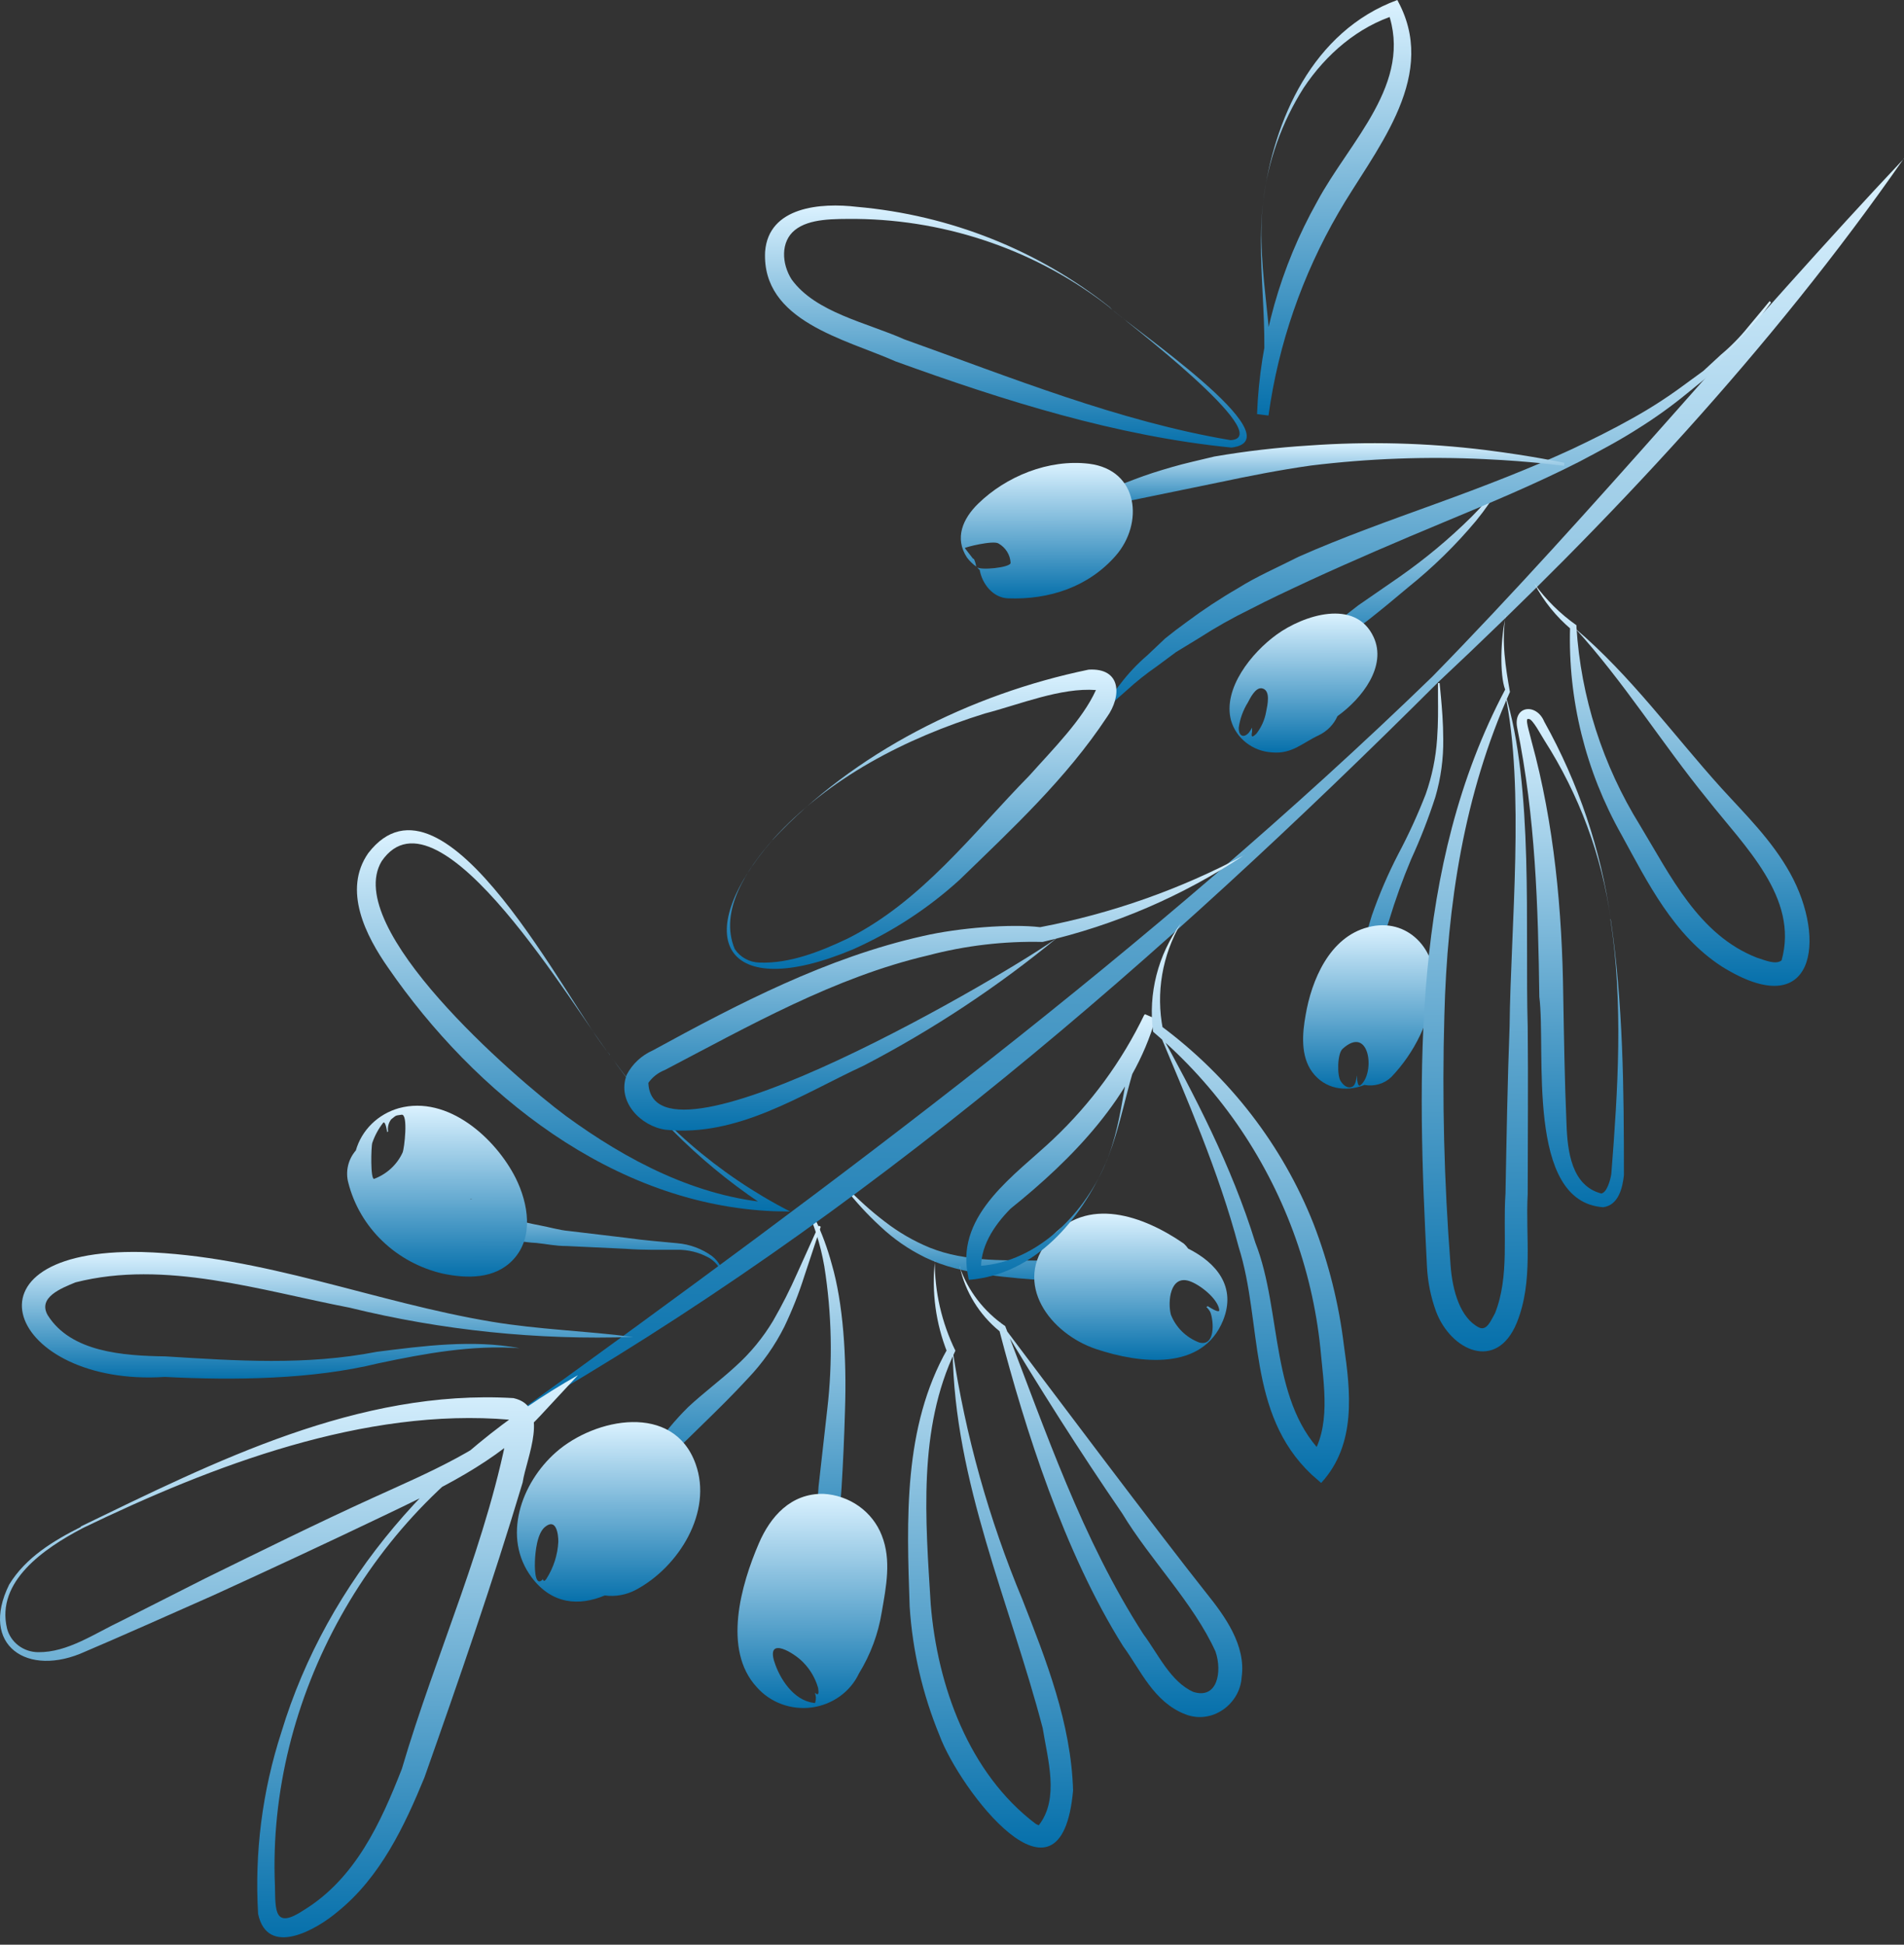 <?xml version="1.0" encoding="UTF-8"?> <svg xmlns="http://www.w3.org/2000/svg" width="140" height="143" viewBox="0 0 140 143" fill="none"><rect x="0" y="0" width="140" height="143" fill="#333333" stroke="none"/> <path d="M59.3 88.405C59.3 88.405 59.548 88.825 59.919 89.604C60.434 90.682 60.848 91.803 61.157 92.953C61.991 95.808 62.264 99.78 62.132 103.701C62.078 105.649 61.991 107.607 61.878 109.414C61.766 111.221 61.566 112.892 61.44 114.335C61.186 117.208 61.157 119.171 61.157 119.171H60.996C60.517 117.603 60.23 115.987 60.138 114.354C60.051 112.677 60.067 110.996 60.187 109.32C60.392 107.508 60.611 105.579 60.825 103.658C61.237 100.151 61.165 96.607 60.611 93.118C60.337 91.527 59.846 89.979 59.148 88.514L59.3 88.405Z" fill="url(#paint0_linear_3130_849)"></path> <path d="M60.349 90.203L59.14 93.845C58.74 95.11 58.251 96.348 57.677 97.549C56.98 98.944 56.073 100.232 54.986 101.37C52.812 103.729 50.599 105.692 49.029 107.371L46.406 110.202L46.27 110.122C46.693 108.883 47.28 107.701 48.015 106.607C48.764 105.479 49.629 104.428 50.599 103.47C51.691 102.45 52.943 101.521 54.065 100.492C55.164 99.506 56.104 98.366 56.853 97.11C57.502 95.983 58.09 94.824 58.613 93.637L60.197 90.132L60.349 90.203Z" fill="url(#paint1_linear_3130_849)"></path> <path d="M105.853 50.227L105.961 51.36C106.024 52.077 106.117 53.11 106.121 54.361C106.14 55.795 105.945 57.226 105.541 58.607C105.039 60.162 104.445 61.689 103.762 63.178C103.14 64.656 102.597 66.163 102.134 67.694C101.646 69.142 101.232 70.501 100.925 71.69C100.271 74.049 99.896 75.681 99.896 75.681H99.769C99.678 74.291 99.733 72.895 99.93 71.515C100.124 70.094 100.439 68.691 100.871 67.321C101.411 65.769 102.062 64.255 102.821 62.791C103.577 61.367 104.248 59.902 104.83 58.404C105.292 57.093 105.574 55.729 105.668 54.346C105.756 53.124 105.741 52.096 105.736 51.374C105.731 50.652 105.736 50.237 105.736 50.237L105.853 50.227Z" fill="url(#paint2_linear_3130_849)"></path> <path d="M52.866 93.199C52.696 92.927 52.464 92.697 52.189 92.524C51.453 92.1 50.608 91.884 49.751 91.902C48.684 91.902 47.353 91.935 45.998 91.831L41.693 91.628C40.801 91.628 40.187 91.472 39.436 91.401C37.372 91.295 35.397 90.556 33.795 89.293C32.782 88.588 31.843 87.788 30.992 86.905L31.075 86.792C31.075 86.792 31.426 86.929 32.011 87.203L34.39 88.325C35.461 88.844 36.57 89.282 37.71 89.637C38.364 89.827 39.028 89.984 39.699 90.109C40.377 90.236 41.191 90.467 41.771 90.514L46.051 91.024C47.436 91.222 48.669 91.307 49.8 91.42C50.724 91.499 51.607 91.826 52.35 92.364C52.624 92.574 52.846 92.842 52.998 93.147L52.866 93.199Z" fill="url(#paint3_linear_3130_849)"></path> <path d="M62.228 87.287C63.095 88.204 64.037 89.052 65.046 89.821C66.055 90.606 67.17 91.254 68.361 91.746C69.027 92.01 69.717 92.211 70.423 92.345C71.159 92.484 71.903 92.577 72.651 92.623C74.162 92.718 75.708 92.661 77.18 92.722C78.538 92.796 79.883 93.013 81.192 93.369C82.47 93.713 83.691 94.231 84.819 94.907L84.766 95.039C84.766 95.039 83.22 94.713 80.963 94.449C78.706 94.185 75.698 94.189 72.529 93.727C71.741 93.618 70.962 93.46 70.194 93.255C69.444 93.061 68.716 92.796 68.02 92.463C66.805 91.868 65.692 91.096 64.719 90.174C63.773 89.303 62.904 88.356 62.121 87.344L62.228 87.287Z" fill="url(#paint4_linear_3130_849)"></path> <path d="M110.319 35.705C109.798 36.614 109.201 37.48 108.535 38.295C107.045 40.078 105.376 41.714 103.553 43.178C102.578 43.999 101.603 44.811 100.677 45.538C99.75 46.264 98.79 46.835 97.986 47.349C97.081 47.913 96.147 48.431 95.187 48.901L95.109 48.802C95.822 48.021 96.577 47.278 97.371 46.575C98.088 45.957 98.922 45.231 99.867 44.518L102.919 42.409C104.803 41.09 106.567 39.62 108.194 38.012C108.932 37.281 109.607 36.492 110.212 35.653L110.319 35.705Z" fill="url(#paint5_linear_3130_849)"></path> <path d="M39.103 116.006C40.6 117.992 42.599 118.105 44.466 117.322C45.256 117.425 46.059 117.28 46.757 116.907C49.926 115.218 52.422 111.165 51.145 107.641C49.521 103.126 43.754 104.258 40.883 106.787C38.309 109.056 36.89 113.062 39.103 116.006ZM40.078 112.279C40.897 111.613 41.053 112.788 41.053 113.364C41.006 114.333 40.704 115.275 40.176 116.1C40.02 116.327 39.952 116.261 39.913 116.1C39.913 116.1 39.913 116.157 39.874 116.176C39.264 116.742 39.323 114.963 39.333 114.803C39.357 114.147 39.484 112.755 40.078 112.279Z" fill="url(#paint6_linear_3130_849)"></path> <path d="M37.924 86.641C36.461 83.725 32.946 80.507 29.329 81.489C28.572 81.703 27.883 82.101 27.329 82.645C26.776 83.189 26.375 83.861 26.165 84.598C25.883 84.924 25.685 85.311 25.59 85.727C25.494 86.142 25.502 86.573 25.614 86.985C26.028 88.603 26.893 90.081 28.115 91.256C29.336 92.431 30.867 93.26 32.542 93.651C34.346 94.034 36.393 94.062 37.729 92.632C39.279 90.981 38.835 88.481 37.924 86.641ZM29.602 84.753C29.198 85.637 28.45 86.33 27.52 86.683C27.223 86.801 27.287 84.296 27.374 84.041C27.554 83.514 27.82 83.018 28.164 82.574C28.3 82.399 28.413 82.894 28.471 83.248C28.471 83.248 28.52 83.225 28.535 83.206C28.486 82.892 28.566 82.572 28.759 82.314C29.154 82.007 29.027 82.041 29.529 81.97C30.031 81.899 29.729 84.489 29.602 84.753ZM34.55 88.207C34.57 88.199 34.588 88.188 34.604 88.174C34.779 88.113 34.692 88.174 34.55 88.207Z" fill="url(#paint7_linear_3130_849)"></path> <path d="M90.514 52.969C90.7 53.618 91.092 54.195 91.634 54.618C92.176 55.041 92.841 55.289 93.536 55.328C94.999 55.46 95.759 54.634 96.949 54.078C97.574 53.783 98.069 53.281 98.343 52.662C100.171 51.346 101.99 48.977 101 46.845C99.664 43.967 95.823 45.246 93.868 46.666C92.035 47.991 89.9 50.629 90.514 52.969ZM96.218 47.675C96.33 47.454 96.325 47.463 96.218 47.675ZM91.757 51.653C91.918 51.355 92.303 50.539 92.781 50.615C93.473 50.733 93.185 51.898 93.098 52.341C92.996 52.923 92.752 53.473 92.386 53.946C92.118 54.205 91.967 54.285 92.064 53.809C92.064 53.71 92.064 53.611 92.064 53.511C91.991 53.652 91.903 53.785 91.801 53.908C91.377 54.332 91.065 54.045 91.084 53.502C91.178 52.848 91.406 52.219 91.757 51.653Z" fill="url(#paint8_linear_3130_849)"></path> <path d="M130.221 22.244L128.758 24.235C128.194 25.01 127.556 25.732 126.852 26.392L125.599 27.665L124.064 28.916C122.915 29.86 121.704 30.73 120.437 31.52C119.101 32.379 117.614 33.166 116.083 33.973C112.988 35.549 109.58 36.979 106.177 38.394C102.775 39.809 99.411 41.253 96.32 42.678C94.779 43.395 93.283 44.093 91.933 44.796C90.623 45.435 89.355 46.151 88.135 46.938L86.477 47.948L85.078 48.986C84.297 49.526 83.554 50.117 82.855 50.755L80.978 52.411L80.832 52.293C80.832 52.293 81.363 51.567 82.368 50.307C82.952 49.533 83.62 48.823 84.362 48.188L85.673 46.948C86.16 46.551 86.697 46.146 87.262 45.735C88.465 44.837 89.722 44.008 91.026 43.254C92.386 42.395 93.951 41.72 95.491 40.937C98.684 39.522 102.165 38.281 105.626 37.026C109.088 35.771 112.505 34.45 115.606 33.016C117.146 32.284 118.628 31.548 119.993 30.779C121.273 30.07 122.504 29.282 123.679 28.42L125.253 27.269L126.535 26.085C127.267 25.473 127.934 24.794 128.529 24.056L130.123 22.141L130.221 22.244Z" fill="url(#paint9_linear_3130_849)"></path> <path d="M115.015 34.262C115.015 34.262 112.685 33.923 109.165 33.762C104.9 33.557 100.624 33.715 96.388 34.234C94.087 34.559 91.82 35.008 89.704 35.456L83.898 36.65C82.182 36.984 80.773 37.348 79.764 37.555C78.755 37.763 78.175 37.89 78.175 37.89L78.102 37.716C78.102 37.716 78.589 37.419 79.53 36.947C80.802 36.298 82.114 35.726 83.459 35.234C84.288 34.913 85.204 34.626 86.184 34.343C87.164 34.059 88.217 33.833 89.299 33.569C91.593 33.176 93.907 32.907 96.232 32.762C100.563 32.451 104.915 32.562 109.224 33.092C112.739 33.536 115.02 34.036 115.02 34.036L115.015 34.262Z" fill="url(#paint10_linear_3130_849)"></path> <path d="M55.641 124.059C56.13 124.618 56.758 125.049 57.466 125.311C58.174 125.573 58.938 125.658 59.689 125.557C60.439 125.456 61.151 125.174 61.759 124.735C62.366 124.297 62.849 123.717 63.163 123.049C64.013 121.664 64.58 120.135 64.835 118.543C65.157 116.689 65.556 114.712 64.835 112.906C64.503 112.047 63.92 111.301 63.158 110.758C62.395 110.215 61.485 109.899 60.54 109.848C58.137 109.811 56.64 111.528 55.797 113.495C54.5 116.505 53.106 121.308 55.641 124.059ZM56.928 122.172C56.362 120.308 58.39 121.544 59.048 122.228C59.578 122.765 59.96 123.422 60.16 124.139C60.218 124.545 60.189 124.71 59.916 124.479C60.001 124.689 60.014 124.921 59.955 125.139C59.955 125.229 59.897 125.252 59.809 125.215C58.351 125.031 57.318 123.436 56.928 122.162V122.172Z" fill="url(#paint11_linear_3130_849)"></path> <path d="M71.92 37.041C70.799 38.136 70.165 39.565 71.101 40.999C71.293 41.252 71.521 41.476 71.779 41.665C71.752 41.472 71.697 41.285 71.613 41.108C71.589 41.108 71.545 41.08 71.525 41.056L70.945 40.306C70.901 40.249 73.037 39.712 73.422 39.966C73.679 40.113 73.894 40.319 74.049 40.566C74.204 40.813 74.293 41.093 74.309 41.382C74.348 41.74 72.008 41.971 71.813 41.688C71.896 41.754 71.95 41.853 72.037 41.91C72.213 42.934 73.012 43.958 74.119 44C77.141 44.113 80.028 43.16 82.031 40.872C84.103 38.513 83.752 34.564 80.081 34.102C77.098 33.743 73.978 35.031 71.92 37.041ZM78.126 37.739C78.565 37.352 78.073 37.348 78.126 37.739Z" fill="url(#paint12_linear_3130_849)"></path> <path d="M80.614 99.209C83.792 100.266 88.414 100.842 89.93 97.1C90.929 94.628 89.442 92.854 87.365 91.816C87.273 91.679 87.163 91.554 87.039 91.443C84.114 89.424 79.921 87.867 77.162 91.118C74.403 94.368 77.225 98.086 80.614 99.209ZM86.093 96.666C85.849 95.723 86.035 93.746 87.444 94.199C88.228 94.454 89.549 95.501 89.652 96.326C89.686 96.591 89.077 96.223 88.804 96.048C88.768 96.064 88.736 96.085 88.706 96.109C88.824 96.223 88.923 96.353 88.999 96.496C89.257 97.171 89.369 99.039 88.175 98.719C87.698 98.537 87.266 98.261 86.908 97.907C86.549 97.553 86.272 97.131 86.093 96.666Z" fill="url(#paint13_linear_3130_849)"></path> <path d="M96.491 78.837C97.413 80.078 98.929 80.328 100.333 79.781C100.686 79.846 101.051 79.827 101.395 79.725C101.739 79.623 102.052 79.441 102.307 79.196C104.044 77.367 105.146 75.057 105.457 72.591C105.705 69.878 103.507 67.401 100.582 68.184C97.739 68.92 96.438 72.1 96.004 74.629C95.755 75.997 95.619 77.653 96.491 78.837ZM98.71 77.134C100.718 75.299 101.147 78.931 100.021 79.809C99.821 79.96 99.777 79.337 99.767 79.073C99.728 79.484 99.631 79.833 99.421 79.918C99.061 80.073 98.768 79.781 98.583 79.507C98.305 79.101 98.329 77.483 98.714 77.134H98.71Z" fill="url(#paint14_linear_3130_849)"></path> <path d="M140 11.635C130.249 25.666 118.301 38.404 105.757 50.157C85.419 70.444 63.52 89.514 38.263 103.942L38.16 103.8C61.492 86.924 84.707 69.737 105.314 49.761C117.223 37.584 128.538 23.812 140 11.658V11.635Z" fill="url(#paint15_linear_3130_849)"></path> <path d="M56.807 61.763C54.95 63.891 52.844 66.953 54.024 69.784C54.22 70.082 54.488 70.33 54.806 70.504C55.124 70.679 55.482 70.775 55.847 70.784C58.099 70.864 60.337 69.958 62.331 69.015C67.776 66.273 71.472 61.334 75.708 57.012C77.414 55.097 79.608 52.912 80.583 50.742C77.999 50.548 74.987 51.799 72.408 52.469C66.587 54.285 60.927 57.187 56.807 61.749V61.763ZM56.807 61.763C62.789 55.342 71.32 51.048 80.042 49.242C82.479 49.095 82.479 51.214 81.397 52.723C78.404 57.248 74.46 60.909 70.555 64.698C68.246 66.802 65.598 68.53 62.716 69.812C53.268 73.784 50.568 68.981 56.807 61.763Z" fill="url(#paint16_linear_3130_849)"></path> <path d="M81.642 22.642C76.359 18.485 69.778 16.179 62.97 16.098C61.327 16.098 59.524 16.056 58.451 16.915C57.379 17.773 57.476 19.401 58.207 20.547C59.967 22.986 63.76 23.732 66.495 24.954C74.295 27.742 82.285 30.988 90.48 32.366C93.99 32.172 82.587 23.468 81.617 22.642H81.642ZM81.642 22.642C82.817 23.845 95.457 32.328 90.543 32.913C82.056 32.064 73.842 29.469 65.856 26.577C62.117 24.921 56.009 23.614 56.257 18.514C56.506 15.183 60.367 14.895 63.014 15.211C69.851 15.813 76.343 18.394 81.642 22.619V22.642Z" fill="url(#paint17_linear_3130_849)"></path> <path d="M110.703 45.297C110.396 47.184 110.703 49.071 111.025 50.883C107.651 58.385 106.408 66.561 106.203 74.685C106.03 80.798 106.182 86.916 106.657 93.014C106.793 94.944 107.383 96.926 108.753 97.619C109.343 97.893 109.64 97.058 109.928 96.567C111.01 93.85 110.493 90.688 110.698 87.763C110.776 83.663 110.844 79.564 111 75.468C111.074 68.273 112.146 58.012 110.659 50.963C112.799 57.837 112.122 68.302 112.331 75.497C112.375 79.597 112.331 83.696 112.331 87.796C112.156 90.934 112.765 94.194 111.532 97.261C110.04 100.908 106.657 99.308 105.584 96.416C105.205 95.37 104.984 94.277 104.926 93.17C104.195 78.917 103.776 63.754 110.674 50.708C110.259 49.633 110.337 46.868 110.723 45.302L110.703 45.297Z" fill="url(#paint18_linear_3130_849)"></path> <path d="M92.883 14.805C93.644 8.846 96.505 2.298 102.745 0L102.96 0.42C105.661 5.949 100.966 11.21 98.406 15.664C95.744 20.255 94.004 25.293 93.278 30.511L92.435 30.398C93.687 25.331 92.254 19.957 92.883 14.805ZM92.883 14.805C92.249 20.099 94.087 25.251 93.268 30.558L92.43 30.45C92.638 24.986 94.148 19.644 96.842 14.838C99.225 10.384 103.959 6.105 102.038 0.83L102.677 1.085C99.859 1.949 97.49 4.001 95.852 6.468C94.246 9.005 93.233 11.85 92.883 14.805Z" fill="url(#paint19_linear_3130_849)"></path> <path d="M81.26 85.622C79.471 89.66 76.136 93.718 71.237 94.114L71.149 93.642C70.34 89.231 74.708 86.363 77.433 83.777C80.222 81.14 82.495 78.036 84.141 74.615L84.916 74.95C82.966 78.168 82.761 82.187 81.26 85.617V85.622ZM81.26 85.622C82.805 82.06 82.537 78.144 84.185 74.577L84.96 74.912C83.327 80.64 78.866 85.221 74.308 88.877C73.046 90.151 72.002 91.774 72.149 93.52L71.612 93.105C76 93.043 79.622 89.415 81.26 85.636V85.622Z" fill="url(#paint20_linear_3130_849)"></path> <path d="M44.847 77.578C42.434 74.563 32.284 57.163 28.062 63.33C25.137 68.218 37.734 79.173 41.595 82.051C46.066 85.316 51.228 88.052 56.922 88.472L56.752 89.024C52.037 86.012 47.99 82.121 44.847 77.578ZM44.847 77.578C48.23 82.404 52.78 86.356 58.102 89.09L56.903 89.066C45.047 88.594 34.887 80.371 28.54 71.162C26.912 68.836 25.176 65.462 27.077 62.735C32.708 55.432 41.81 73.997 44.857 77.578H44.847Z" fill="url(#paint21_linear_3130_849)"></path> <path d="M6.026 112.401C3.252 113.859 -0.312 116.293 0.517 119.747C0.643 120.241 0.936 120.681 1.349 120.997C1.762 121.313 2.272 121.487 2.799 121.492C4.968 121.521 6.933 120.129 8.975 119.162L15.079 116.071C19.179 114.062 23.264 112.033 27.422 110.141C31.581 108.249 35.807 106.499 38.947 103.38L39.61 104.168C27.266 111.023 19.622 124.96 20.217 138.68C20.256 140.468 20.139 141.921 22.347 140.454C26.13 138.128 27.997 134.037 29.548 130.074C32.058 121.53 35.963 113.151 37.489 104.399C26.832 103.484 15.63 107.749 6.026 112.396V112.401ZM5.943 112.245C15.829 107.466 26.34 102.139 37.752 102.809C40.522 103.422 38.688 107.244 38.43 109.013C36.241 116.317 33.75 123.512 31.205 130.716C29.743 134.269 27.973 138.033 24.829 140.572C23.283 141.888 19.676 143.973 18.979 140.742C18.709 136.228 19.287 131.704 20.685 127.39C24.054 116.251 32.18 106.956 42.501 101.12L39.732 104.102C36.529 107.551 32.18 109.561 28.11 111.509C24.039 113.458 19.856 115.406 15.703 117.303C13.655 118.213 8.273 120.605 6.274 121.445C2.009 123.403 -1.526 120.973 0.673 116.524C1.882 114.533 3.934 113.292 5.953 112.278L5.943 112.245Z" fill="url(#paint22_linear_3130_849)"></path> <path d="M112.824 42.92C113.671 44.099 114.716 45.132 115.915 45.977V46.1C116.239 51.255 117.841 56.259 120.585 60.688C122.833 64.396 124.895 68.751 129.19 70.426C129.877 70.643 130.56 70.949 130.998 70.624C132.29 66.01 128.263 62.231 125.529 58.753C122.16 54.611 119.406 50.143 115.832 46.222C119.913 49.685 123.047 54.05 126.557 57.937C128.312 59.867 130.272 61.764 131.632 64.217C134.338 69.1 133.455 75.347 126.596 71.067C123.033 68.751 121.141 64.873 119.225 61.381C116.587 56.704 115.283 51.431 115.447 46.105L115.535 46.284C114.418 45.34 113.498 44.198 112.824 42.92Z" fill="url(#paint23_linear_3130_849)"></path> <path d="M118.431 67.58C119.352 73.836 119.406 80.078 119.406 86.414C119.308 87.315 119.025 88.622 117.88 88.773C112.151 88.372 113.692 77.275 113.185 73.298C113.097 66.632 112.902 60.088 111.552 53.483C111.264 51.878 112.975 51.685 113.546 53.063C116.065 57.577 117.72 62.495 118.431 67.58ZM118.431 67.58C117.774 62.916 116.114 58.438 113.555 54.435C113.375 54.171 112.673 52.817 112.405 52.874C112.083 52.737 112.454 53.818 112.615 54.511C114.282 60.583 114.867 66.99 114.945 73.27C115.003 76.407 115.047 79.53 115.184 82.639C115.252 84.682 115.564 87.192 117.738 87.763C118.153 87.702 118.411 86.777 118.479 86.32C118.967 80.153 119.367 73.798 118.416 67.589L118.431 67.58Z" fill="url(#paint24_linear_3130_849)"></path> <path d="M68.733 92.693C68.72 94.985 69.238 97.25 70.249 99.322C67.475 105.087 68.056 111.796 68.436 117.977C68.923 123.955 71.234 130.404 76.163 134.122C76.431 134.254 76.353 134.211 76.387 134.211C77.908 132.254 77.04 129.404 76.67 127.083C74.276 117.906 70.157 108.956 70.049 99.303C70.996 105.578 72.715 111.72 75.168 117.6C76.933 122.105 78.756 126.719 78.903 131.659C78.025 141.468 70.537 131.551 69.084 127.616C67.836 124.586 67.094 121.383 66.886 118.128C66.671 111.773 66.398 104.955 69.655 99.209V99.454C68.804 97.31 68.493 95.001 68.748 92.717L68.733 92.693Z" fill="url(#paint25_linear_3130_849)"></path> <path d="M70.559 93.157C71.173 94.916 72.347 96.442 73.913 97.516C76.901 105.263 79.548 113.147 84.067 120.162C85.164 121.634 86.061 123.654 87.733 124.409C89.513 124.989 89.883 122.927 89.376 121.446C87.738 117.846 84.584 114.718 82.512 111.283C79.353 106.678 76.37 101.97 73.518 97.186C76.852 101.63 85.364 112.949 88.708 117.152C90.039 118.813 91.633 120.979 91.297 123.338C91.18 125.3 89.128 126.838 87.143 126.055C84.823 125.145 83.887 122.837 82.58 121.049C78.232 114.123 75.375 105.079 73.498 97.894C72.003 96.67 70.973 94.998 70.573 93.143L70.559 93.157Z" fill="url(#paint26_linear_3130_849)"></path> <path d="M46.565 98.313C39.538 98.556 32.511 97.83 25.695 96.157C19.158 94.897 12.133 92.623 5.552 94.298C4.484 94.737 2.763 95.411 3.509 96.713C5.211 99.426 9.037 99.695 12.153 99.742C17.408 100.063 22.478 100.422 27.714 99.403C31.16 98.969 34.739 98.492 38.2 99.138C34.695 98.893 31.268 99.525 27.86 100.242C22.951 101.45 17.213 101.511 12.118 101.252C0.662 101.997 -3.555 91.764 10.441 92.066C19.294 92.326 27.558 95.765 36.172 97.195C39.584 97.765 43.09 97.869 46.565 98.313Z" fill="url(#paint27_linear_3130_849)"></path> <path d="M91.49 62.877C86.996 65.873 81.969 68.038 76.661 69.265C73.818 69.198 70.98 69.532 68.237 70.256C61.368 71.86 55.074 75.446 48.888 78.682C48.395 78.874 47.973 79.202 47.674 79.626C47.952 87.052 74.677 71.261 77.777 68.921C73.382 72.546 68.602 75.709 63.518 78.357C58.95 80.466 54.255 83.631 48.941 83.075C47.133 82.825 45.324 81.017 46.084 79.031C46.493 78.242 47.167 77.612 47.995 77.243C54.275 73.813 60.802 70.407 67.886 68.826C70.504 68.222 74.374 67.921 76.48 68.18C81.736 67.175 86.799 65.39 91.49 62.886V62.877Z" fill="url(#paint28_linear_3130_849)"></path> <path d="M86.824 67.897C85.453 70.256 84.985 73.007 85.503 75.667L85.371 75.445C90.425 79.201 94.306 84.237 96.584 89.995C97.697 92.878 98.447 95.88 98.817 98.936C99.304 102.314 99.758 106.206 97.144 109.047L96.442 108.433C91.665 103.928 92.845 97.285 91.08 91.703C89.618 86.155 87.273 80.819 85.035 75.455C87.853 80.555 90.568 85.759 92.304 91.378C94.312 96.487 93.308 103.295 97.569 107.183L96.301 107.315C97.92 105.008 97.33 101.856 97.086 99.139C96.479 93.241 94.375 87.58 90.963 82.659C89.215 80.148 87.139 77.866 84.786 75.87C84.415 73.059 85.142 70.216 86.824 67.897Z" fill="url(#paint29_linear_3130_849)"></path> <defs> <linearGradient id="paint0_linear_3130_849" x1="60.729" y1="119.171" x2="60.057" y2="88.42" gradientUnits="userSpaceOnUse"> <stop stop-color="#0670AB"></stop> <stop offset="1" stop-color="#DBF2FF"></stop> </linearGradient> <linearGradient id="paint1_linear_3130_849" x1="53.651" y1="110.202" x2="53.59" y2="90.132" gradientUnits="userSpaceOnUse"> <stop stop-color="#0670AB"></stop> <stop offset="1" stop-color="#DBF2FF"></stop> </linearGradient> <linearGradient id="paint2_linear_3130_849" x1="103.08" y1="75.681" x2="102.863" y2="50.229" gradientUnits="userSpaceOnUse"> <stop stop-color="#0670AB"></stop> <stop offset="1" stop-color="#DBF2FF"></stop> </linearGradient> <linearGradient id="paint3_linear_3130_849" x1="42.53" y1="93.199" x2="42.526" y2="86.792" gradientUnits="userSpaceOnUse"> <stop stop-color="#0670AB"></stop> <stop offset="1" stop-color="#DBF2FF"></stop> </linearGradient> <linearGradient id="paint4_linear_3130_849" x1="74.022" y1="95.039" x2="74.016" y2="87.287" gradientUnits="userSpaceOnUse"> <stop stop-color="#0670AB"></stop> <stop offset="1" stop-color="#DBF2FF"></stop> </linearGradient> <linearGradient id="paint5_linear_3130_849" x1="103.084" y1="48.901" x2="103.059" y2="35.653" gradientUnits="userSpaceOnUse"> <stop stop-color="#0670AB"></stop> <stop offset="1" stop-color="#DBF2FF"></stop> </linearGradient> <linearGradient id="paint6_linear_3130_849" x1="45.074" y1="117.774" x2="45.047" y2="104.571" gradientUnits="userSpaceOnUse"> <stop stop-color="#0670AB"></stop> <stop offset="1" stop-color="#DBF2FF"></stop> </linearGradient> <linearGradient id="paint7_linear_3130_849" x1="32.459" y1="93.875" x2="32.434" y2="81.309" gradientUnits="userSpaceOnUse"> <stop stop-color="#0670AB"></stop> <stop offset="1" stop-color="#DBF2FF"></stop> </linearGradient> <linearGradient id="paint8_linear_3130_849" x1="96.107" y1="55.342" x2="96.087" y2="45.118" gradientUnits="userSpaceOnUse"> <stop stop-color="#0670AB"></stop> <stop offset="1" stop-color="#DBF2FF"></stop> </linearGradient> <linearGradient id="paint9_linear_3130_849" x1="106.727" y1="52.411" x2="106.687" y2="22.141" gradientUnits="userSpaceOnUse"> <stop stop-color="#0670AB"></stop> <stop offset="1" stop-color="#DBF2FF"></stop> </linearGradient> <linearGradient id="paint10_linear_3130_849" x1="97.458" y1="37.89" x2="97.457" y2="32.59" gradientUnits="userSpaceOnUse"> <stop stop-color="#0670AB"></stop> <stop offset="1" stop-color="#DBF2FF"></stop> </linearGradient> <linearGradient id="paint11_linear_3130_849" x1="60.001" y1="125.598" x2="59.953" y2="109.848" gradientUnits="userSpaceOnUse"> <stop stop-color="#0670AB"></stop> <stop offset="1" stop-color="#DBF2FF"></stop> </linearGradient> <linearGradient id="paint12_linear_3130_849" x1="77.28" y1="44.009" x2="77.263" y2="34.042" gradientUnits="userSpaceOnUse"> <stop stop-color="#0670AB"></stop> <stop offset="1" stop-color="#DBF2FF"></stop> </linearGradient> <linearGradient id="paint13_linear_3130_849" x1="83.493" y1="100.002" x2="83.475" y2="89.244" gradientUnits="userSpaceOnUse"> <stop stop-color="#0670AB"></stop> <stop offset="1" stop-color="#DBF2FF"></stop> </linearGradient> <linearGradient id="paint14_linear_3130_849" x1="100.881" y1="80.055" x2="100.849" y2="68.037" gradientUnits="userSpaceOnUse"> <stop stop-color="#0670AB"></stop> <stop offset="1" stop-color="#DBF2FF"></stop> </linearGradient> <linearGradient id="paint15_linear_3130_849" x1="91.555" y1="103.942" x2="91.376" y2="11.635" gradientUnits="userSpaceOnUse"> <stop stop-color="#0670AB"></stop> <stop offset="1" stop-color="#DBF2FF"></stop> </linearGradient> <linearGradient id="paint16_linear_3130_849" x1="68.462" y1="71.245" x2="68.426" y2="49.234" gradientUnits="userSpaceOnUse"> <stop stop-color="#0670AB"></stop> <stop offset="1" stop-color="#DBF2FF"></stop> </linearGradient> <linearGradient id="paint17_linear_3130_849" x1="74.822" y1="32.913" x2="74.803" y2="15.113" gradientUnits="userSpaceOnUse"> <stop stop-color="#0670AB"></stop> <stop offset="1" stop-color="#DBF2FF"></stop> </linearGradient> <linearGradient id="paint18_linear_3130_849" x1="108.635" y1="99.373" x2="107.834" y2="45.309" gradientUnits="userSpaceOnUse"> <stop stop-color="#0670AB"></stop> <stop offset="1" stop-color="#DBF2FF"></stop> </linearGradient> <linearGradient id="paint19_linear_3130_849" x1="98.376" y1="30.558" x2="98.2" y2="0.001" gradientUnits="userSpaceOnUse"> <stop stop-color="#0670AB"></stop> <stop offset="1" stop-color="#DBF2FF"></stop> </linearGradient> <linearGradient id="paint20_linear_3130_849" x1="78.344" y1="94.114" x2="78.285" y2="74.577" gradientUnits="userSpaceOnUse"> <stop stop-color="#0670AB"></stop> <stop offset="1" stop-color="#DBF2FF"></stop> </linearGradient> <linearGradient id="paint21_linear_3130_849" x1="42.948" y1="89.09" x2="42.895" y2="61.049" gradientUnits="userSpaceOnUse"> <stop stop-color="#0670AB"></stop> <stop offset="1" stop-color="#DBF2FF"></stop> </linearGradient> <linearGradient id="paint22_linear_3130_849" x1="22.283" y1="142.458" x2="22.197" y2="101.12" gradientUnits="userSpaceOnUse"> <stop stop-color="#0670AB"></stop> <stop offset="1" stop-color="#DBF2FF"></stop> </linearGradient> <linearGradient id="paint23_linear_3130_849" x1="123.431" y1="72.495" x2="123.338" y2="42.92" gradientUnits="userSpaceOnUse"> <stop stop-color="#0670AB"></stop> <stop offset="1" stop-color="#DBF2FF"></stop> </linearGradient> <linearGradient id="paint24_linear_3130_849" x1="115.654" y1="88.773" x2="115.29" y2="52.146" gradientUnits="userSpaceOnUse"> <stop stop-color="#0670AB"></stop> <stop offset="1" stop-color="#DBF2FF"></stop> </linearGradient> <linearGradient id="paint25_linear_3130_849" x1="73.131" y1="135.86" x2="72.802" y2="92.696" gradientUnits="userSpaceOnUse"> <stop stop-color="#0670AB"></stop> <stop offset="1" stop-color="#DBF2FF"></stop> </linearGradient> <linearGradient id="paint26_linear_3130_849" x1="81.456" y1="126.264" x2="81.343" y2="93.143" gradientUnits="userSpaceOnUse"> <stop stop-color="#0670AB"></stop> <stop offset="1" stop-color="#DBF2FF"></stop> </linearGradient> <linearGradient id="paint27_linear_3130_849" x1="25.18" y1="101.377" x2="25.176" y2="92.06" gradientUnits="userSpaceOnUse"> <stop stop-color="#0670AB"></stop> <stop offset="1" stop-color="#DBF2FF"></stop> </linearGradient> <linearGradient id="paint28_linear_3130_849" x1="69.806" y1="83.139" x2="69.787" y2="62.877" gradientUnits="userSpaceOnUse"> <stop stop-color="#0670AB"></stop> <stop offset="1" stop-color="#DBF2FF"></stop> </linearGradient> <linearGradient id="paint29_linear_3130_849" x1="92.294" y1="109.047" x2="92.044" y2="67.898" gradientUnits="userSpaceOnUse"> <stop stop-color="#0670AB"></stop> <stop offset="1" stop-color="#DBF2FF"></stop> </linearGradient> </defs> </svg> 